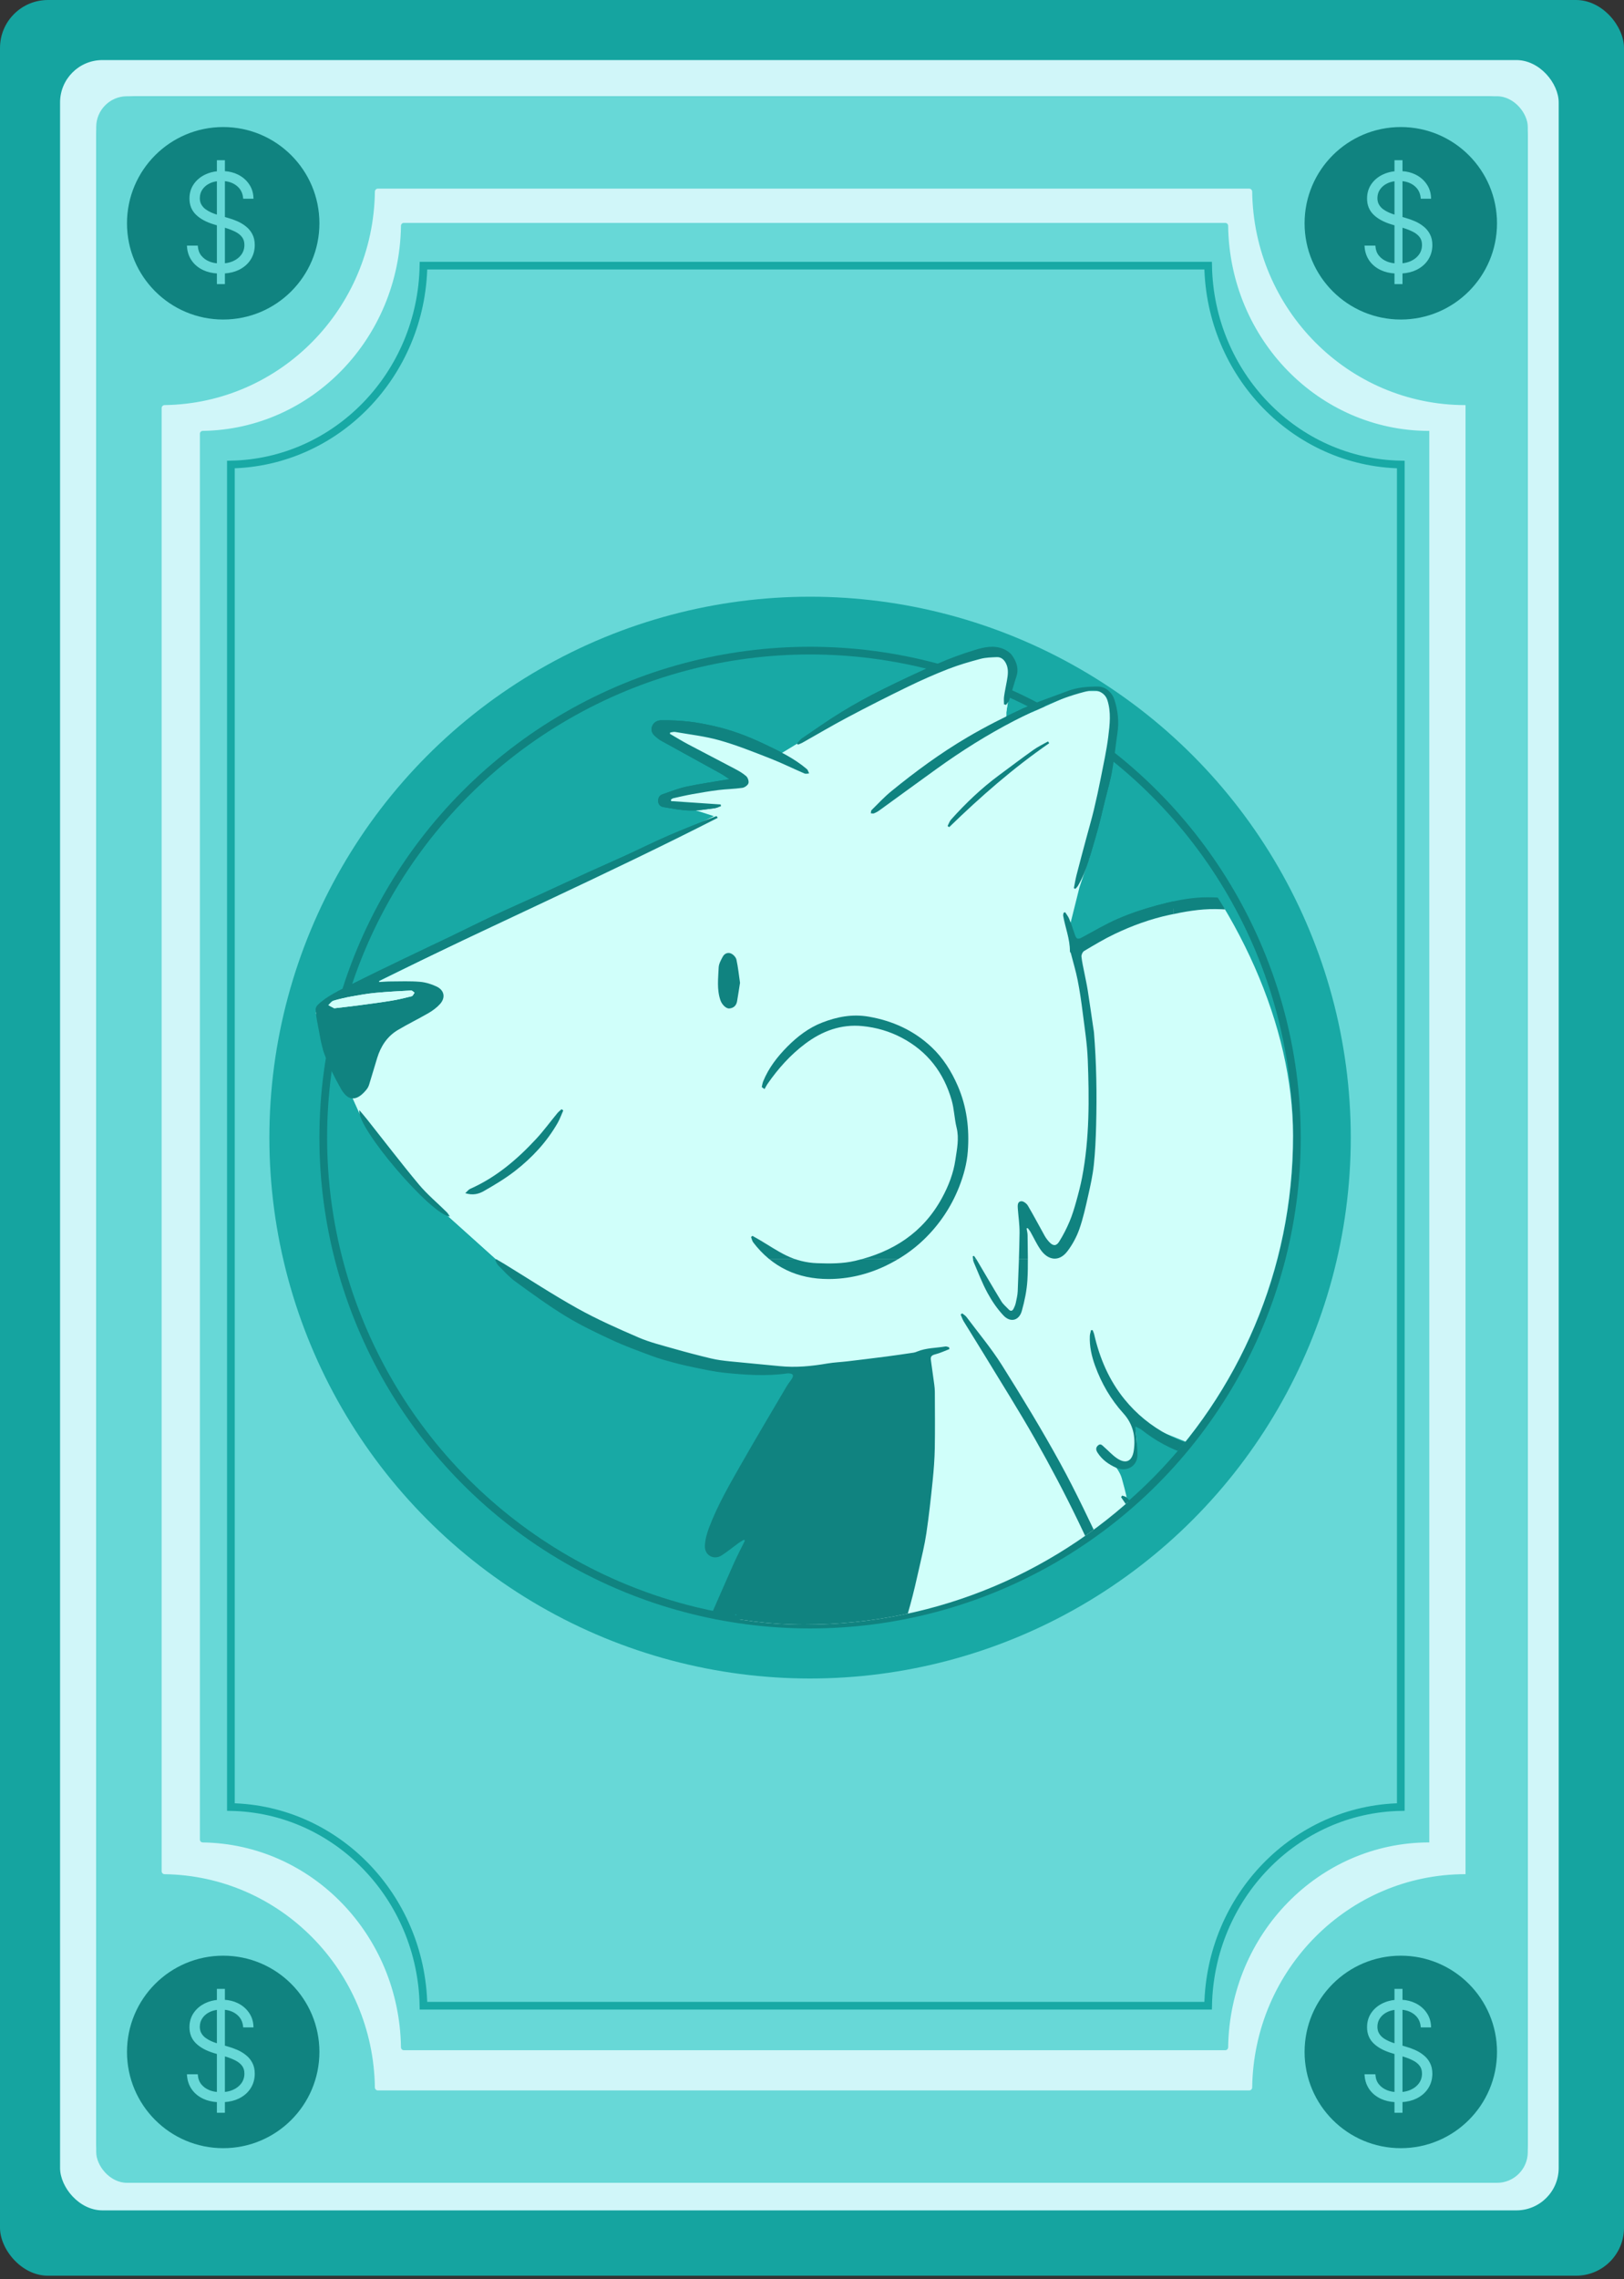 <?xml version="1.0" encoding="UTF-8"?>
<svg xmlns="http://www.w3.org/2000/svg" width="422" height="592" viewBox="0 0 422 592" fill="none">
  <rect x="0" y="0" width="422" height="592" fill="#333333" stroke="none"/>
  <rect width="422" height="591.128" rx="12.451" fill="#15A4A0"></rect>
  <rect x="15.609" y="15.604" width="389.42" height="558.55" rx="11" fill="#D0F6F9"></rect>
  <rect x="25" y="25" width="372" height="542" rx="10.376" fill="#18A9A5"></rect>
  <rect x="35.644" y="40.647" width="350.162" height="510.473" rx="10.376" fill="#18A9A5"></rect>
  <rect x="25" y="25" width="372" height="542" rx="8" fill="#67D8D7"></rect>
  <path d="M42 106.002C42 105.575 42.35 105.229 42.778 105.223C72.771 104.804 97.008 80.211 97.414 49.778C97.42 49.35 97.766 49 98.194 49L324.604 49C325.031 49 325.377 49.35 325.383 49.778C325.793 80.473 350.446 105.228 380.797 105.228C380.812 105.228 380.823 105.24 380.823 105.254L380.823 486.802C380.823 486.817 380.812 486.829 380.797 486.829C350.464 486.829 325.823 511.554 325.384 542.223C325.378 542.651 325.032 543 324.604 543H98.193C97.766 543 97.419 542.651 97.413 542.223C96.978 511.816 72.753 487.252 42.778 486.834C42.35 486.828 42 486.482 42 486.054L42 106.002Z" fill="#D0F6F9"></path>
  <path d="M51.943 112.674C51.943 112.263 52.273 111.931 52.676 111.925C80.957 111.523 103.808 87.893 104.192 58.653C104.197 58.242 104.524 57.905 104.927 57.905L318.402 57.905C318.805 57.905 319.131 58.242 319.137 58.652C319.523 88.145 342.768 111.93 371.385 111.93C371.399 111.93 371.41 111.941 371.41 111.955L371.41 478.553C371.41 478.567 371.399 478.578 371.385 478.578C342.785 478.578 319.552 502.334 319.138 531.802C319.132 532.213 318.806 532.548 318.403 532.548H104.926C104.523 532.548 104.197 532.213 104.191 531.802C103.781 502.586 80.939 478.985 52.676 478.583C52.273 478.577 51.943 478.245 51.943 477.834L51.943 112.674Z" fill="#67D8D7"></path>
  <path d="M60 469.387L60 120.665C87.439 120.121 109.532 97.259 110.042 69L313.935 69C314.445 97.266 336.551 120.135 364 120.666L364 469.386C336.567 469.917 314.472 492.757 313.936 521H110.041C109.504 492.765 87.422 469.93 60 469.387ZM364.976 120.675C364.975 120.675 364.974 120.675 364.973 120.675H364.976ZM59.716 469.382C59.717 469.382 59.718 469.382 59.718 469.382L59.716 469.382Z" stroke="#18A9A5" stroke-width="2"></path>
  <ellipse cx="364" cy="58" rx="25" ry="25" fill="#108380"></ellipse>
  <path d="M362.484 73.552V73.677H362.609H364.194H364.319V73.552V70.91C365.721 70.816 366.957 70.51 368.024 69.988L368.024 69.988C369.325 69.344 370.327 68.471 371.026 67.369C371.726 66.267 372.074 65.026 372.074 63.651C372.074 62.579 371.87 61.655 371.455 60.882C371.052 60.108 370.512 59.455 369.837 58.924C369.175 58.389 368.444 57.947 367.644 57.596C366.848 57.247 366.053 56.961 365.257 56.736C365.256 56.736 365.256 56.736 365.256 56.736L364.319 56.461V46.919C365.578 47.035 366.642 47.432 367.517 48.107C368.57 48.918 369.162 50.008 369.296 51.386L369.307 51.499H369.421H371.611H371.74L371.735 51.369C371.686 50.06 371.304 48.889 370.588 47.862C369.881 46.828 368.924 46.019 367.721 45.432C366.711 44.94 365.576 44.656 364.319 44.576V41.869V41.744H364.194H362.609H362.484V41.869V44.606C361.37 44.714 360.34 44.993 359.397 45.444C358.161 46.031 357.175 46.853 356.444 47.912L356.444 47.912C355.718 48.966 355.357 50.188 355.357 51.572C355.357 53.228 355.905 54.598 357.004 55.671C358.095 56.737 359.623 57.566 361.58 58.164L361.58 58.164L362.484 58.436V68.536C361.726 68.467 361.025 68.305 360.38 68.052C359.495 67.696 358.779 67.18 358.229 66.505C357.682 65.834 357.367 65.013 357.288 64.037L357.279 63.922H357.164H354.841H354.707L354.716 64.055C354.806 65.412 355.212 66.611 355.936 67.646C356.66 68.68 357.654 69.49 358.914 70.076L358.915 70.076C359.955 70.553 361.145 70.832 362.484 70.915V73.552ZM362.484 46.942V55.922C361.946 55.759 361.411 55.562 360.88 55.331C360.308 55.079 359.784 54.778 359.308 54.43C358.845 54.077 358.478 53.657 358.205 53.169C357.934 52.687 357.797 52.123 357.797 51.473C357.797 50.59 358.036 49.806 358.513 49.119C358.999 48.421 359.666 47.873 360.519 47.478C361.109 47.206 361.763 47.028 362.484 46.942ZM364.319 68.529V58.987L364.545 59.055L364.545 59.055C365.564 59.359 366.456 59.707 367.222 60.099L367.223 60.099C367.991 60.488 368.584 60.967 369.006 61.535L369.006 61.535C369.423 62.088 369.634 62.778 369.634 63.614C369.634 64.604 369.363 65.469 368.823 66.213L368.823 66.214C368.289 66.953 367.55 67.533 366.599 67.955C365.913 68.255 365.153 68.448 364.319 68.529Z" fill="#67D8D7" stroke="#67D8D7" stroke-width="0.25"></path>
  <ellipse cx="364" cy="533" rx="25" ry="25" fill="#108380"></ellipse>
  <path d="M362.483 548.554V548.679H362.608H364.193H364.318V548.554V545.912C365.72 545.818 366.956 545.512 368.023 544.99L368.023 544.99C369.324 544.346 370.326 543.473 371.025 542.371C371.725 541.269 372.073 540.028 372.073 538.653C372.073 537.581 371.869 536.657 371.454 535.884C371.051 535.11 370.511 534.457 369.836 533.926C369.174 533.391 368.443 532.949 367.643 532.598C366.847 532.249 366.052 531.963 365.256 531.738C365.255 531.738 365.255 531.738 365.255 531.738L364.318 531.463V521.92C365.577 522.037 366.641 522.434 367.516 523.109C368.569 523.92 369.161 525.01 369.295 526.388L369.306 526.501H369.42H371.61H371.739L371.734 526.371C371.685 525.062 371.303 523.891 370.587 522.864C369.88 521.83 368.923 521.021 367.72 520.434C366.71 519.942 365.575 519.658 364.318 519.578V516.871V516.746H364.193H362.608H362.483V516.871V519.608C361.369 519.716 360.339 519.995 359.396 520.446C358.16 521.033 357.174 521.855 356.443 522.914L356.443 522.914C355.717 523.968 355.356 525.189 355.356 526.574C355.356 528.23 355.904 529.6 357.003 530.673C358.094 531.739 359.622 532.568 361.579 533.166L361.58 533.166L362.483 533.438V543.538C361.725 543.469 361.024 543.307 360.379 543.054C359.494 542.698 358.778 542.182 358.228 541.507C357.681 540.836 357.366 540.015 357.288 539.039L357.278 538.924H357.163H354.84H354.706L354.715 539.057C354.805 540.414 355.211 541.613 355.935 542.648C356.659 543.682 357.653 544.492 358.913 545.078L358.914 545.078C359.954 545.555 361.144 545.834 362.483 545.917V548.554ZM362.483 521.944V530.924C361.945 530.761 361.411 530.564 360.879 530.333C360.307 530.081 359.783 529.78 359.307 529.432C358.844 529.079 358.477 528.659 358.204 528.171C357.933 527.689 357.796 527.125 357.796 526.475C357.796 525.591 358.035 524.808 358.512 524.121C358.998 523.423 359.665 522.875 360.518 522.48C361.108 522.208 361.762 522.029 362.483 521.944ZM364.318 543.531V533.989L364.544 534.057L364.544 534.057C365.563 534.361 366.455 534.709 367.221 535.101L367.222 535.101C367.99 535.49 368.583 535.969 369.005 536.537L369.005 536.537C369.422 537.09 369.633 537.779 369.633 538.616C369.633 539.606 369.362 540.471 368.822 541.215L368.822 541.216C368.288 541.954 367.549 542.535 366.598 542.957C365.912 543.258 365.152 543.45 364.318 543.531Z" fill="#67D8D7" stroke="#67D8D7" stroke-width="0.25"></path>
  <ellipse cx="58" cy="58" rx="25" ry="25" fill="#108380"></ellipse>
  <path d="M56.484 73.552V73.677H56.609H58.194H58.319V73.552V70.91C59.721 70.816 60.957 70.51 62.023 69.988L62.024 69.988C63.325 69.344 64.327 68.471 65.026 67.369C65.725 66.267 66.074 65.026 66.074 63.651C66.074 62.579 65.87 61.655 65.455 60.882C65.052 60.108 64.512 59.455 63.837 58.924C63.175 58.389 62.444 57.947 61.644 57.596C60.849 57.247 60.053 56.961 59.257 56.736C59.257 56.736 59.256 56.736 59.256 56.736L58.319 56.461V46.919C59.578 47.035 60.642 47.432 61.517 48.107C62.57 48.918 63.162 50.008 63.296 51.386L63.307 51.499H63.421H65.611H65.74L65.736 51.369C65.686 50.06 65.304 48.889 64.588 47.862C63.881 46.828 62.925 46.019 61.721 45.432C60.711 44.94 59.576 44.656 58.319 44.576V41.869V41.744H58.194H56.609H56.484V41.869V44.606C55.37 44.714 54.34 44.993 53.397 45.444C52.161 46.031 51.175 46.853 50.444 47.912L50.444 47.912C49.718 48.966 49.357 50.188 49.357 51.572C49.357 53.228 49.905 54.598 51.004 55.671C52.095 56.737 53.623 57.566 55.58 58.164L55.581 58.164L56.484 58.436V68.536C55.726 68.467 55.025 68.305 54.38 68.052C53.495 67.696 52.779 67.18 52.229 66.505C51.682 65.834 51.367 65.013 51.288 64.037L51.279 63.922H51.164H48.841H48.707L48.716 64.055C48.806 65.412 49.212 66.611 49.936 67.646C50.66 68.68 51.654 69.49 52.914 70.076L52.915 70.076C53.955 70.553 55.145 70.832 56.484 70.915V73.552ZM56.484 46.942V55.922C55.946 55.759 55.411 55.562 54.88 55.331C54.308 55.079 53.784 54.778 53.308 54.43C52.845 54.077 52.478 53.657 52.205 53.169C51.934 52.687 51.797 52.123 51.797 51.473C51.797 50.59 52.036 49.806 52.513 49.119C52.999 48.421 53.666 47.873 54.519 47.478C55.109 47.206 55.763 47.028 56.484 46.942ZM58.319 68.529V58.987L58.545 59.055L58.545 59.055C59.564 59.359 60.456 59.707 61.222 60.099L61.222 60.099C61.991 60.488 62.584 60.967 63.006 61.535L63.006 61.535C63.422 62.088 63.634 62.778 63.634 63.614C63.634 64.604 63.363 65.469 62.823 66.213L62.823 66.214C62.289 66.953 61.55 67.533 60.599 67.955C59.913 68.255 59.153 68.448 58.319 68.529Z" fill="#67D8D7" stroke="#67D8D7" stroke-width="0.25"></path>
  <ellipse cx="58" cy="533" rx="25" ry="25" fill="#108380"></ellipse>
  <path d="M56.483 548.554V548.679H56.608H58.193H58.318V548.554V545.912C59.72 545.818 60.956 545.512 62.023 544.99L62.023 544.99C63.324 544.346 64.326 543.473 65.025 542.371C65.725 541.269 66.073 540.028 66.073 538.653C66.073 537.581 65.869 536.657 65.454 535.884C65.051 535.11 64.511 534.457 63.836 533.926C63.174 533.391 62.443 532.949 61.643 532.598C60.847 532.249 60.052 531.963 59.256 531.738C59.255 531.738 59.255 531.738 59.255 531.738L58.318 531.463V521.92C59.577 522.037 60.642 522.434 61.516 523.109C62.569 523.92 63.161 525.01 63.295 526.388L63.306 526.501H63.42H65.61H65.739L65.734 526.371C65.685 525.062 65.303 523.891 64.587 522.864C63.88 521.83 62.923 521.021 61.72 520.434C60.71 519.942 59.575 519.658 58.318 519.578V516.871V516.746H58.193H56.608H56.483V516.871V519.608C55.369 519.716 54.34 519.995 53.396 520.446C52.16 521.033 51.174 521.855 50.443 522.914L50.443 522.914C49.717 523.968 49.356 525.189 49.356 526.574C49.356 528.23 49.904 529.6 51.003 530.673C52.094 531.739 53.622 532.568 55.579 533.166L55.58 533.166L56.483 533.438V543.538C55.725 543.469 55.024 543.307 54.379 543.054C53.494 542.698 52.778 542.182 52.228 541.507C51.681 540.836 51.366 540.015 51.288 539.039L51.278 538.924H51.163H48.84H48.706L48.715 539.057C48.805 540.414 49.211 541.613 49.935 542.648C50.659 543.682 51.653 544.492 52.913 545.078L52.914 545.078C53.954 545.555 55.144 545.834 56.483 545.917V548.554ZM56.483 521.944V530.924C55.945 530.761 55.41 530.564 54.879 530.333C54.307 530.081 53.783 529.78 53.307 529.432C52.844 529.079 52.477 528.659 52.204 528.171C51.933 527.689 51.796 527.125 51.796 526.475C51.796 525.591 52.035 524.808 52.512 524.121C52.998 523.423 53.665 522.875 54.518 522.48C55.108 522.208 55.762 522.029 56.483 521.944ZM58.318 543.531V533.989L58.544 534.057L58.544 534.057C59.563 534.361 60.455 534.709 61.221 535.101L61.221 535.101C61.99 535.49 62.583 535.969 63.005 536.537L63.005 536.537C63.422 537.09 63.633 537.779 63.633 538.616C63.633 539.606 63.362 540.471 62.822 541.215L62.822 541.216C62.288 541.954 61.549 542.535 60.599 542.957C59.912 543.258 59.152 543.45 58.318 543.531Z" fill="#67D8D7" stroke="#67D8D7" stroke-width="0.25"></path>
  <circle cx="210.5" cy="295.5" r="140.5" fill="#18A9A5"></circle>
  <circle cx="210.5" cy="295.5" r="126.5" fill="#18A9A5" stroke="#108380" stroke-width="2"></circle>
  <g clip-path="url(#clip0_17172_14133)">
    <path d="M82 263L185.5 212L173 208L191.5 203L173 188L204 196.5L225.5 182L251.5 171L259 169.5L263 173.5L261.5 185V188L280.5 179.5L288.5 182L283 223L280.5 230.5L278 240.5L280.5 246L302.5 236H324.5L333 240.5C333 240.5 356.5 259.5 354.5 311C352.5 362.5 333 375.5 333 375.5L320.5 379.5L294.5 369C294.5 369 297 378.5 293.5 380.5C292 381.357 290.408 380.837 289.079 379.962C290.106 381.151 291.093 382.575 291.5 384C292.5 387.5 293 390 293 390L313 422.5H191.5L212 356.5L180.5 353L164 348.5L141.5 338L131 329L111.5 311.5L94 290.5L85 270.5L82 263Z" fill="#D0FFFA"></path>
    <path d="M191.188 419.317C190.579 419.72 189.97 420.123 189.366 420.53C188.709 420.972 188.11 421.581 187.385 421.816C186.748 422.027 185.832 422.07 185.29 421.753C184.542 421.312 184.388 420.406 184.782 419.513C186.767 415.01 188.714 410.487 190.728 405.993C191.605 404.036 192.608 402.136 193.552 400.213C193.48 400.122 193.409 400.035 193.337 399.944C192.867 400.227 192.378 400.481 191.936 400.798C190.459 401.868 189.054 403.043 187.52 404.021C185.496 405.311 183.094 404.036 183.165 401.589C183.213 399.935 183.707 398.227 184.307 396.659C186.517 390.865 189.635 385.507 192.694 380.14C196.521 373.425 200.482 366.782 204.4 360.12C204.802 359.434 205.33 358.83 205.757 358.158C206.323 357.266 206.097 356.83 205.071 356.748C204.913 356.734 204.75 356.729 204.591 356.748C199.096 357.53 193.605 357.132 188.129 356.576C185.697 356.326 183.295 355.779 180.892 355.3C178.955 354.911 177.027 354.475 175.119 353.962C173.172 353.439 171.225 352.902 169.34 352.197C165.844 350.892 162.32 349.616 158.939 348.048C154.858 346.153 150.772 344.196 146.941 341.856C142.433 339.098 138.151 335.966 133.873 332.853C132.257 331.678 130.905 330.129 129.481 328.704C129.121 328.344 128.943 327.802 128.68 327.342C128.766 327.256 128.852 327.169 128.943 327.078C129.668 327.5 130.396 327.913 131.106 328.349C137.441 332.225 143.656 336.311 150.139 339.918C155.213 342.738 160.555 345.098 165.892 347.405C168.779 348.652 171.882 349.415 174.917 350.283C178.183 351.218 181.468 352.077 184.772 352.868C186.35 353.247 187.98 353.444 189.596 353.612C193.941 354.058 198.295 354.427 202.64 354.863C206.802 355.285 210.902 354.873 215.002 354.173C216.719 353.88 218.479 353.818 220.21 353.612C223.61 353.209 227.01 352.796 230.41 352.355C232.755 352.053 235.1 351.698 237.44 351.352C237.747 351.309 238.049 351.185 238.337 351.065C240.687 350.101 243.224 350.168 245.674 349.75C245.967 349.703 246.302 349.89 246.619 349.966L246.71 350.436C245.497 350.897 244.312 351.463 243.065 351.784C242.216 352 241.751 352.283 241.881 353.199C242.183 355.357 242.49 357.516 242.773 359.674C242.854 360.307 242.921 360.945 242.921 361.583C242.936 366.456 242.993 371.329 242.907 376.198C242.854 379.018 242.638 381.848 242.351 384.658C241.881 389.2 241.392 393.747 240.72 398.266C240.265 401.316 239.526 404.323 238.845 407.335C238.131 410.506 237.411 413.676 236.548 416.808C235.656 420.046 234.702 423.274 233.58 426.435C232.156 430.449 230.573 434.411 228.976 438.363C227.734 441.438 226.305 444.44 225.063 447.515C223.452 451.505 221.855 455.505 220.407 459.558C218.757 464.167 217.184 468.81 215.746 473.492C214.815 476.513 214.178 479.631 213.429 482.705C212.739 485.55 212.029 488.394 211.411 491.257C210.969 493.305 210.615 495.373 210.332 497.449C210.197 498.437 209.713 498.725 208.826 498.716C202.242 498.62 195.658 498.533 189.069 498.452C185.678 498.409 182.283 498.375 178.893 498.346C178.576 498.346 178.255 498.389 177.948 498.466C176.481 498.845 175.531 498.231 175.43 496.711C175.243 493.819 175.004 490.921 175.004 488.025C175.004 485.367 175.186 482.696 175.478 480.053C175.934 475.957 176.471 471.861 177.123 467.793C177.66 464.441 178.384 461.117 179.099 457.798C179.823 454.44 180.538 451.073 181.439 447.759C182.326 444.493 183.444 441.294 184.441 438.056C186.201 432.368 188.354 426.833 190.891 421.446C191.164 420.866 191.313 420.228 191.519 419.619C191.409 419.518 191.299 419.417 191.193 419.317H191.188Z" fill="#108380"></path>
    <path d="M186.464 212.455C157.466 227.242 127.691 240.427 98.463 254.735C98.482 254.85 98.501 254.97 98.521 255.085C99.523 255.032 100.52 254.936 101.523 254.936C104.045 254.927 106.582 254.816 109.085 255.028C110.581 255.152 112.12 255.627 113.482 256.279C115.472 257.239 115.808 259.167 114.326 260.807C113.492 261.733 112.432 262.515 111.353 263.143C108.725 264.673 105.973 265.997 103.364 267.556C100.592 269.21 98.928 271.786 97.993 274.841C97.288 277.143 96.617 279.455 95.902 281.758C95.763 282.199 95.533 282.645 95.24 283.005C93.054 285.691 90.738 286.535 88.604 282.789C86.944 279.873 85.439 276.822 84.278 273.681C83.357 271.196 83.041 268.481 82.509 265.858C82.264 264.663 82.091 263.445 82.01 262.227C81.981 261.834 82.259 261.316 82.556 261.028C85.055 258.61 88.23 257.272 91.265 255.737C95.821 253.43 100.429 251.224 105.028 249.003C109.013 247.08 113.022 245.205 117.012 243.286C120.714 241.507 124.378 239.655 128.094 237.914C132.036 236.068 136.021 234.322 139.982 232.509C144.288 230.537 148.575 228.528 152.882 226.561C156.071 225.108 159.288 223.717 162.473 222.254C166.242 220.527 169.958 218.676 173.761 217.026C177.799 215.275 181.908 213.697 185.989 212.047C186.08 212.009 186.21 212.071 186.32 212.091C186.373 212.206 186.421 212.326 186.474 212.441L186.464 212.455ZM86.853 261.905C89.141 261.632 91.227 261.402 93.303 261.128C96.089 260.759 98.875 260.399 101.652 259.944C103.441 259.651 105.21 259.234 106.965 258.783C107.277 258.702 107.474 258.179 107.718 257.857C107.416 257.656 107.1 257.272 106.807 257.287C103.676 257.454 100.539 257.618 97.418 257.915C95.37 258.107 93.337 258.471 91.313 258.841C89.735 259.128 88.158 259.464 86.623 259.929C86.105 260.083 85.726 260.692 85.285 261.095C85.841 261.383 86.398 261.675 86.849 261.91L86.853 261.905Z" fill="#108380"></path>
    <path d="M276.776 236.94C277.131 237.511 277.582 238.048 277.827 238.662C278.383 240.063 278.834 241.507 279.332 242.931C279.697 243.972 280.109 244.087 281.107 243.555C284.243 241.881 287.312 240.034 290.568 238.634C293.853 237.219 297.286 236.082 300.744 235.151C304.101 234.25 307.544 233.482 310.997 233.19C314.382 232.902 317.825 233.242 321.24 233.41C322.693 233.482 324.184 233.641 325.58 234.043C328.462 234.868 331.301 235.847 334.13 236.84C334.921 237.118 335.142 239.027 334.638 240.365C333.147 239.756 331.699 238.998 330.159 238.571C327.421 237.809 324.649 237.132 321.854 236.633C319.868 236.279 317.821 236.159 315.802 236.139C311.769 236.101 307.832 236.797 303.89 237.645C298.898 238.72 294.16 240.451 289.59 242.634C286.885 243.924 284.305 245.483 281.725 247.013C281.322 247.253 280.972 248.01 281.02 248.485C281.159 249.905 281.509 251.305 281.778 252.716C282.071 254.226 282.411 255.733 282.651 257.253C283.174 260.591 283.643 263.934 284.137 267.277C284.176 267.551 284.238 267.824 284.262 268.102C284.924 276.141 285.039 284.194 284.833 292.252C284.742 295.71 284.598 299.183 284.228 302.617C283.941 305.293 283.356 307.946 282.761 310.579C282.099 313.509 281.457 316.474 280.459 319.299C279.75 321.308 278.68 323.28 277.395 324.982C275.175 327.927 272.302 327.337 270.418 324.651C269.377 323.174 268.624 321.491 267.727 319.913C267.54 319.586 267.281 319.303 267.056 319.001L266.759 319.092C266.85 319.673 267.013 320.253 267.018 320.833C267.042 324.747 267.209 328.671 266.97 332.57C266.807 335.237 266.25 337.923 265.526 340.503C264.817 343.041 262.577 343.63 260.764 341.717C259.129 339.985 257.743 337.942 256.602 335.841C255.207 333.27 254.161 330.508 253.005 327.812C252.818 327.371 252.838 326.838 252.766 326.344C252.871 326.296 252.972 326.253 253.077 326.205C253.303 326.527 253.552 326.834 253.753 327.169C255.897 330.786 258.002 334.431 260.194 338.019C260.678 338.815 261.455 339.434 262.102 340.129C262.644 340.709 263.095 340.527 263.407 339.899C263.637 339.438 263.838 338.949 263.949 338.45C264.164 337.443 264.414 336.426 264.457 335.405C264.658 330.354 264.865 325.299 264.932 320.243C264.96 318.147 264.63 316.042 264.481 313.941C264.423 313.135 264.371 312.114 265.368 312.027C265.915 311.979 266.759 312.603 267.08 313.15C268.615 315.74 270.005 318.416 271.477 321.04C271.804 321.62 272.226 322.167 272.681 322.656C273.64 323.673 274.47 323.721 275.218 322.531C276.263 320.877 277.16 319.107 277.922 317.303C278.647 315.596 279.179 313.802 279.678 312.013C280.253 309.96 280.79 307.888 281.193 305.797C283.121 295.705 283.044 285.494 282.66 275.297C282.507 271.182 281.85 267.085 281.337 262.989C280.987 260.193 280.584 257.402 280.037 254.639C279.572 252.284 278.877 249.972 278.273 247.641C278.225 247.454 278.014 247.286 278.018 247.113C278.038 243.924 276.815 240.974 276.273 237.895C276.23 237.65 276.33 237.377 276.364 237.118C276.503 237.06 276.642 237.003 276.781 236.945L276.776 236.94Z" fill="#108380"></path>
    <path d="M250.033 341.152C250.407 341.464 250.862 341.714 251.145 342.097C254.253 346.251 257.609 350.251 260.367 354.63C265.618 362.976 270.749 371.413 275.492 380.051C279.659 387.639 283.318 395.509 287.049 403.327C289.979 409.472 292.765 415.683 295.45 421.937C297.776 427.352 299.886 432.863 302.054 438.35C303.641 442.36 305.223 446.37 306.705 450.418C308.273 454.692 309.726 459.004 311.218 463.306C312.604 467.306 314.018 471.297 315.323 475.325C316.344 478.481 317.202 481.695 318.166 484.87C318.794 486.952 319.514 489.005 320.128 491.091C320.756 493.216 321.341 495.36 321.849 497.518C321.945 497.931 321.71 498.756 321.427 498.861C320.669 499.144 319.754 499.101 319.437 498.127C318.814 496.214 318.277 494.266 317.711 492.329C317.087 490.204 316.493 488.069 315.84 485.949C315.049 483.383 314.205 480.827 313.39 478.27C312.776 476.347 312.182 474.414 311.558 472.496C310.724 469.949 309.884 467.402 309.017 464.86C308.494 463.32 307.914 461.8 307.357 460.275C305.995 456.562 304.677 452.835 303.262 449.142C301.526 444.595 299.733 440.072 297.925 435.549C296.15 431.103 294.448 426.628 292.511 422.254C288.482 413.17 284.478 404.076 280.162 395.13C276.671 387.898 272.912 380.78 268.951 373.792C264.716 366.324 260.113 359.062 255.658 351.723C253.931 348.879 252.143 346.069 250.411 343.22C250.081 342.673 249.884 342.04 249.625 341.45C249.759 341.354 249.894 341.253 250.028 341.157L250.033 341.152Z" fill="#108380"></path>
    <path d="M197.941 282.383C198.065 281.879 198.123 281.352 198.319 280.877C199.734 277.399 201.983 274.507 204.597 271.864C207.22 269.217 210.183 266.963 213.627 265.624C217.477 264.128 221.457 263.341 225.74 264.085C231.988 265.169 237.465 267.668 242.054 271.984C245.056 274.805 247.228 278.272 248.873 282.057C251.232 287.501 251.932 293.218 251.486 299.074C251.242 302.278 250.388 305.386 249.199 308.384C247.137 313.569 244.078 318.116 240.073 321.977C237.129 324.816 233.753 327.085 230.032 328.85C225.356 331.066 220.417 332.231 215.305 332.236C207.311 332.246 200.65 329.176 195.73 322.72C195.437 322.336 195.351 321.795 195.164 321.329C195.279 321.224 195.399 321.123 195.514 321.017C196.133 321.368 196.761 321.708 197.375 322.073C199.686 323.435 201.921 324.955 204.323 326.126C206.822 327.339 209.541 328.025 212.346 328.121C215.655 328.236 218.959 328.27 222.22 327.507C232.003 325.214 239.814 320.255 244.754 311.219C246.47 308.077 247.751 304.777 248.254 301.309C248.652 298.566 249.281 295.76 248.571 292.896C247.991 290.556 247.952 288.076 247.286 285.769C245.219 278.608 241.023 273.097 234.319 269.562C231.101 267.864 227.692 266.891 224.133 266.536C218.571 265.979 213.636 267.812 209.239 271.116C205.369 274.023 202.175 277.601 199.422 281.577C199.135 281.99 198.919 282.455 198.67 282.891C198.425 282.723 198.18 282.556 197.941 282.388V282.383Z" fill="#108380"></path>
    <path d="M335.9 480.902C330.961 464.59 323.447 449.246 316.201 433.788C308.921 418.257 301.057 403.062 291.312 388.889C291.413 388.75 291.514 388.616 291.615 388.477C292.027 388.659 292.564 388.726 292.833 389.033C294.487 390.904 296.209 392.731 297.662 394.755C300.712 398.995 303.857 403.201 306.514 407.686C310.609 414.612 314.374 421.734 318.177 428.828C320.358 432.896 322.411 437.04 324.391 441.208C326.166 444.944 327.787 448.757 329.427 452.556C330.774 455.673 332.093 458.81 333.359 461.961C334.802 465.554 336.289 469.113 335.939 473.166C335.713 475.722 335.896 478.317 335.896 480.893L335.9 480.902Z" fill="#108380"></path>
    <path d="M174.057 190.609C175.683 191.549 177.289 192.537 178.948 193.415C182.933 195.53 186.947 197.583 190.932 199.698C191.973 200.25 193.033 200.844 193.901 201.621C194.332 202.01 194.644 202.959 194.471 203.468C194.289 203.995 193.488 204.561 192.893 204.648C190.851 204.94 188.769 204.96 186.717 205.214C184.434 205.497 182.166 205.885 179.903 206.288C178.234 206.586 176.584 206.979 174.93 207.348C174.724 207.396 174.541 207.569 174.35 207.684L174.373 208.092C178.67 208.384 182.967 208.672 187.268 208.965C187.288 209.118 187.307 209.271 187.331 209.42C186.731 209.607 186.141 209.89 185.528 209.962C183.432 210.212 181.327 210.6 179.231 210.543C176.949 210.48 174.671 210.029 172.407 209.65C171.645 209.521 171.045 209.032 171.017 208.092C170.993 207.223 171.343 206.595 172.144 206.322C174.196 205.621 176.225 204.796 178.335 204.346C181.893 203.588 185.508 203.079 189.522 202.389C188.592 201.784 187.959 201.314 187.278 200.94C182.085 198.067 176.881 195.218 171.688 192.345C171.247 192.101 170.854 191.755 170.46 191.429C169.655 190.762 169.051 189.981 169.381 188.849C169.731 187.64 170.772 187.108 171.827 187.093C174.201 187.069 176.589 187.175 178.953 187.434C181.111 187.669 183.259 188.096 185.379 188.566C189.944 189.582 194.308 191.218 198.528 193.228C202.427 195.084 206.33 196.945 209.654 199.775C209.956 200.029 210.052 200.523 210.248 200.902C209.85 200.916 209.39 201.065 209.059 200.926C206.043 199.631 203.093 198.168 200.039 196.974C195.732 195.295 191.416 193.563 186.981 192.307C183.231 191.242 179.298 190.806 175.443 190.129C175.03 190.057 174.575 190.22 174.139 190.273C174.115 190.383 174.095 190.494 174.071 190.609H174.057Z" fill="#108380"></path>
    <path d="M279.05 230.716C279.276 229.584 279.448 228.433 279.736 227.315C280.561 224.097 281.429 220.888 282.287 217.68C282.939 215.233 283.659 212.802 284.249 210.341C284.915 207.569 285.514 204.777 286.066 201.981C286.761 198.441 287.543 194.911 287.989 191.338C288.377 188.196 288.761 184.973 287.749 181.856C287.102 179.865 284.977 178.968 282.935 179.438C276.034 181.035 269.714 184.038 263.47 187.266C256.488 190.882 249.856 195.06 243.482 199.645C238.466 203.252 233.484 206.907 228.473 210.528C228.06 210.83 227.595 211.08 227.12 211.272C226.881 211.368 226.564 211.272 226.281 211.257C226.344 210.974 226.305 210.595 226.478 210.427C228.171 208.758 229.796 207.003 231.633 205.506C237.872 200.417 244.365 195.645 251.299 191.559C256.032 188.767 260.967 186.278 265.954 183.956C269.675 182.22 273.617 180.963 277.458 179.491C279.99 178.522 282.618 178.34 285.308 178.34C287.543 178.34 289.078 180.201 289.547 181.64C290.487 184.503 290.818 187.453 290.358 190.479C289.878 193.616 289.615 196.791 289.049 199.909C288.555 202.638 287.783 205.319 287.111 208.015C286.349 211.089 285.673 214.193 284.762 217.219C283.452 221.574 282.421 226.044 280.11 230.04C279.933 230.347 279.664 230.601 279.443 230.884C279.314 230.831 279.189 230.778 279.06 230.726L279.05 230.716Z" fill="#108380"></path>
    <path d="M335.173 373.196C335.935 375.383 335.264 376.525 332.766 377.201C330.095 377.925 327.424 378.674 324.719 379.264C323.606 379.508 322.417 379.364 321.261 379.412C312.054 379.782 303.849 377.086 296.622 371.383C296.234 371.076 295.735 370.913 295.016 370.544C295.078 371.388 295.112 371.853 295.15 372.319C295.299 374.208 295.591 376.103 295.567 377.993C295.534 380.822 292.796 382.482 289.995 381.235C288.087 380.386 286.413 379.192 285.238 377.393C284.792 376.712 284.648 376.084 285.3 375.479C286.005 374.832 286.456 375.475 286.912 375.873C287.986 376.813 288.955 377.887 290.11 378.702C292.604 380.463 294.215 379.547 294.618 376.755C295.136 373.191 294.45 369.92 291.904 367.119C288.624 363.503 286.202 359.306 284.548 354.726C283.66 352.265 283.075 349.685 283.195 347.018C283.219 346.514 283.401 346.015 283.507 345.517C283.646 345.517 283.785 345.517 283.924 345.512C284.063 345.886 284.245 346.255 284.332 346.639C285.756 352.817 288.178 358.519 292.211 363.479C295.356 367.354 299.164 370.429 303.557 372.745C307.187 374.659 311.081 375.743 315.152 376.4C318.691 376.966 322.187 376.909 325.601 376.175C328.747 375.499 331.773 374.251 334.852 373.259C334.957 373.225 335.068 373.215 335.173 373.191V373.196Z" fill="#108380"></path>
    <path d="M260.891 182.953C260.891 182.268 260.81 181.567 260.911 180.891C261.107 179.514 261.414 178.157 261.654 176.785C261.922 175.246 262.143 173.711 261.361 172.234C260.858 171.284 260.095 170.646 259.007 170.694C257.592 170.756 256.134 170.78 254.777 171.145C251.958 171.898 249.133 172.708 246.419 173.768C242.885 175.145 239.403 176.685 235.989 178.344C230.695 180.915 225.444 183.577 220.245 186.33C216.256 188.44 212.371 190.752 208.434 192.963C208.089 193.155 207.7 193.275 207.331 193.429C207.264 193.333 207.192 193.237 207.125 193.141C207.542 192.69 207.897 192.148 208.396 191.808C211.829 189.472 215.224 187.069 218.764 184.906C222.106 182.862 225.554 180.973 229.059 179.227C233.864 176.833 238.727 174.55 243.642 172.401C246.788 171.025 250.035 169.835 253.315 168.833C255.76 168.085 258.35 167.504 260.872 168.632C261.673 168.986 262.508 169.557 263.001 170.258C264.143 171.879 264.79 173.677 264.109 175.74C263.452 177.73 262.92 179.764 262.273 181.764C262.119 182.244 261.726 182.651 261.443 183.088L260.887 182.958L260.891 182.953Z" fill="#108380"></path>
    <path d="M146.377 288.442C145.892 289.53 145.494 290.672 144.904 291.703C142.089 296.615 138.287 300.706 133.856 304.15C131.309 306.131 128.504 307.804 125.699 309.406C124.404 310.145 122.845 310.558 120.898 309.929C121.44 309.45 121.757 308.999 122.188 308.807C128.916 305.833 134.383 301.176 139.318 295.852C141.284 293.737 142.991 291.382 144.832 289.156C145.149 288.773 145.561 288.466 145.926 288.125C146.074 288.231 146.223 288.336 146.372 288.442H146.377Z" fill="#108380"></path>
    <path d="M192.298 255.274C192.048 256.838 191.813 258.478 191.526 260.109C191.329 261.207 190.619 261.86 189.521 261.956C188.668 262.032 187.589 260.934 187.205 259.826C186.241 257.03 186.629 254.147 186.749 251.308C186.792 250.344 187.349 249.36 187.828 248.473C188.269 247.653 189.185 247.312 189.986 247.687C190.576 247.965 191.228 248.655 191.363 249.269C191.789 251.202 191.986 253.183 192.293 255.274H192.298Z" fill="#108380"></path>
    <path d="M116.893 315.969C112.103 315.634 92.595 292.865 93.391 288.371C94.158 289.292 94.805 290.035 95.419 290.808C99.884 296.439 104.243 302.161 108.847 307.676C111.024 310.281 113.68 312.482 116.102 314.881C116.38 315.159 116.572 315.523 116.893 315.969Z" fill="#108380"></path>
    <path d="M272.64 193.05C263.294 199.501 254.786 206.955 246.658 214.85C246.514 214.754 246.37 214.658 246.227 214.567C246.524 214.01 246.72 213.363 247.128 212.902C250.921 208.658 255.026 204.749 259.611 201.358C262.579 199.166 265.519 196.931 268.525 194.796C269.715 193.952 271.057 193.319 272.328 192.59C272.429 192.743 272.534 192.892 272.635 193.045L272.64 193.05Z" fill="#108380"></path>
    <path d="M86.86 261.909C86.409 261.674 85.853 261.386 85.297 261.094C85.738 260.691 86.117 260.082 86.635 259.928C88.169 259.468 89.747 259.127 91.325 258.84C93.348 258.475 95.382 258.111 97.429 257.914C100.551 257.617 103.687 257.449 106.819 257.286C107.111 257.271 107.423 257.655 107.73 257.856C107.481 258.178 107.284 258.7 106.977 258.782C105.222 259.233 103.452 259.65 101.664 259.943C98.892 260.398 96.101 260.758 93.315 261.127C91.238 261.406 89.152 261.631 86.865 261.904L86.86 261.909Z" fill="#D0FFFA"></path>
  </g>
  <g clip-path="url(#clip1_17172_14133)">
    <path d="M189 210.5L82 263L85 270.5L94 290.5L111 311L131 329L141.5 338L185.5 356.5H212L191.5 422.5H313L291 390.5V379.5H295V371L320.5 379.5L333 375.5C333 375.5 352.5 362.5 354.5 311C356.5 259.5 333 240.5 333 240.5L324.5 236H302.5L280.5 246L278 240.5L279.5 231L283 223L287 206L289.5 184L287 179.5H280.5L261.5 188V185L263 175.5L261.5 170L251.5 171L225.5 182L202.5 196L186.5 190.5L171 189L191.5 203L172 208L186.5 209.5L189 210.5Z" fill="#D0FFFA"></path>
    <path d="M186.472 212.455C157.474 227.242 127.699 240.427 98.471 254.735C98.49 254.85 98.509 254.97 98.528 255.085C99.531 255.032 100.528 254.936 101.53 254.936C104.053 254.927 106.59 254.816 109.093 255.028C110.589 255.152 112.128 255.627 113.49 256.279C115.48 257.239 115.816 259.167 114.334 260.807C113.5 261.733 112.44 262.515 111.361 263.143C108.733 264.673 105.98 265.997 103.372 267.556C100.6 269.21 98.936 271.786 98.001 274.841C97.296 277.143 96.625 279.455 95.91 281.758C95.771 282.199 95.541 282.645 95.248 283.005C93.062 285.691 90.745 286.535 88.611 282.789C86.952 279.873 85.446 276.822 84.286 273.681C83.365 271.196 83.049 268.481 82.516 265.858C82.272 264.663 82.099 263.445 82.018 262.227C81.989 261.834 82.267 261.316 82.564 261.028C85.063 258.61 88.237 257.272 91.273 255.737C95.829 253.43 100.437 251.224 105.036 249.003C109.021 247.08 113.03 245.205 117.02 243.286C120.722 241.507 124.385 239.655 128.102 237.914C132.044 236.068 136.029 234.322 139.99 232.509C144.296 230.537 148.583 228.528 152.889 226.561C156.078 225.108 159.296 223.717 162.48 222.254C166.25 220.527 169.966 218.676 173.769 217.026C177.807 215.275 181.916 213.697 185.997 212.047C186.088 212.009 186.218 212.071 186.328 212.091C186.381 212.206 186.429 212.326 186.482 212.441L186.472 212.455ZM86.861 261.905C89.148 261.632 91.234 261.402 93.311 261.128C96.097 260.759 98.883 260.399 101.66 259.944C103.448 259.651 105.218 259.234 106.973 258.783C107.285 258.702 107.481 258.179 107.726 257.857C107.424 257.656 107.107 257.272 106.815 257.287C103.683 257.454 100.547 257.618 97.425 257.915C95.378 258.107 93.344 258.471 91.321 258.841C89.743 259.128 88.165 259.464 86.631 259.929C86.113 260.083 85.734 260.692 85.293 261.095C85.849 261.383 86.406 261.675 86.856 261.91L86.861 261.905Z" fill="#108380"></path>
    <path d="M276.776 236.94C277.131 237.511 277.582 238.048 277.827 238.662C278.383 240.063 278.834 241.507 279.332 242.931C279.697 243.972 280.109 244.087 281.107 243.555C284.243 241.881 287.312 240.034 290.568 238.634C293.853 237.219 297.286 236.082 300.744 235.151C304.101 234.25 307.544 233.482 310.997 233.19C314.382 232.902 317.825 233.242 321.24 233.41C322.693 233.482 324.184 233.641 325.58 234.043C328.462 234.868 331.301 235.847 334.13 236.84C334.921 237.118 335.142 239.027 334.638 240.365C333.147 239.756 331.699 238.998 330.159 238.571C327.421 237.809 324.649 237.132 321.854 236.633C319.868 236.279 317.821 236.159 315.802 236.139C311.769 236.101 307.832 236.797 303.89 237.645C298.898 238.72 294.16 240.451 289.59 242.634C286.885 243.924 284.305 245.483 281.725 247.013C281.322 247.253 280.972 248.01 281.02 248.485C281.159 249.905 281.509 251.305 281.778 252.716C282.071 254.226 282.411 255.733 282.651 257.253C283.174 260.591 283.643 263.934 284.137 267.277C284.176 267.551 284.238 267.824 284.262 268.102C284.924 276.141 285.039 284.194 284.833 292.252C284.742 295.71 284.598 299.183 284.228 302.617C283.941 305.293 283.356 307.946 282.761 310.579C282.099 313.509 281.457 316.474 280.459 319.299C279.75 321.308 278.68 323.28 277.395 324.982C275.175 327.927 272.302 327.337 270.418 324.651C269.377 323.174 268.624 321.491 267.727 319.913C267.54 319.586 267.281 319.303 267.056 319.001L266.759 319.092C266.85 319.673 267.013 320.253 267.018 320.833C267.042 324.747 267.209 328.671 266.97 332.57C266.807 335.237 266.25 337.923 265.526 340.503C264.817 343.041 262.577 343.63 260.764 341.717C259.129 339.985 257.743 337.942 256.602 335.841C255.207 333.27 254.161 330.508 253.005 327.812C252.818 327.371 252.838 326.838 252.766 326.344C252.871 326.296 252.972 326.253 253.077 326.205C253.303 326.527 253.552 326.834 253.753 327.169C255.897 330.786 258.002 334.431 260.194 338.019C260.678 338.815 261.455 339.434 262.102 340.129C262.644 340.709 263.095 340.527 263.407 339.899C263.637 339.438 263.838 338.949 263.949 338.45C264.164 337.443 264.414 336.426 264.457 335.405C264.658 330.354 264.865 325.299 264.932 320.243C264.96 318.147 264.63 316.042 264.481 313.941C264.423 313.135 264.371 312.114 265.368 312.027C265.915 311.979 266.759 312.603 267.08 313.15C268.615 315.74 270.005 318.416 271.477 321.04C271.804 321.62 272.226 322.167 272.681 322.656C273.64 323.673 274.47 323.721 275.218 322.531C276.263 320.877 277.16 319.107 277.922 317.303C278.647 315.596 279.179 313.802 279.678 312.013C280.253 309.96 280.79 307.888 281.193 305.797C283.121 295.705 283.044 285.494 282.66 275.297C282.507 271.182 281.85 267.085 281.337 262.989C280.987 260.193 280.584 257.402 280.037 254.639C279.572 252.284 278.877 249.972 278.273 247.641C278.225 247.454 278.014 247.286 278.018 247.113C278.038 243.924 276.815 240.974 276.273 237.895C276.23 237.65 276.33 237.377 276.364 237.118C276.503 237.06 276.642 237.003 276.781 236.945L276.776 236.94Z" fill="#108380"></path>
    <path d="M197.941 282.383C198.065 281.879 198.123 281.352 198.319 280.877C199.734 277.399 201.983 274.507 204.597 271.864C207.22 269.217 210.183 266.963 213.627 265.624C217.477 264.128 221.457 263.341 225.74 264.085C231.988 265.169 237.465 267.668 242.054 271.984C245.056 274.805 247.228 278.272 248.873 282.057C251.232 287.501 251.932 293.218 251.486 299.074C251.242 302.278 250.388 305.386 249.199 308.384C247.137 313.569 244.078 318.116 240.073 321.977C237.129 324.816 233.753 327.085 230.032 328.85C225.356 331.066 220.417 332.231 215.305 332.236C207.311 332.246 200.65 329.176 195.73 322.72C195.437 322.336 195.351 321.795 195.164 321.329C195.279 321.224 195.399 321.123 195.514 321.017C196.133 321.368 196.761 321.708 197.375 322.073C199.686 323.435 201.921 324.955 204.323 326.126C206.822 327.339 209.541 328.025 212.346 328.121C215.655 328.236 218.959 328.27 222.22 327.507C232.003 325.214 239.814 320.255 244.754 311.219C246.47 308.077 247.751 304.777 248.254 301.309C248.652 298.566 249.281 295.76 248.571 292.896C247.991 290.556 247.952 288.076 247.286 285.769C245.219 278.608 241.023 273.097 234.319 269.562C231.101 267.864 227.692 266.891 224.133 266.536C218.571 265.979 213.636 267.812 209.239 271.116C205.369 274.023 202.175 277.601 199.422 281.577C199.135 281.99 198.919 282.455 198.67 282.891C198.425 282.723 198.18 282.556 197.941 282.388V282.383Z" fill="#108380"></path>
    <path d="M174.065 190.609C175.69 191.549 177.297 192.537 178.956 193.415C182.941 195.53 186.955 197.583 190.94 199.698C191.981 200.25 193.04 200.844 193.908 201.621C194.34 202.01 194.652 202.959 194.479 203.468C194.297 203.995 193.496 204.561 192.901 204.648C190.858 204.94 188.777 204.96 186.725 205.214C184.442 205.497 182.174 205.885 179.91 206.288C178.242 206.586 176.592 206.979 174.938 207.348C174.731 207.396 174.549 207.569 174.357 207.684L174.381 208.092C178.678 208.384 182.975 208.672 187.276 208.965C187.295 209.118 187.315 209.271 187.339 209.42C186.739 209.607 186.149 209.89 185.535 209.962C183.44 210.212 181.335 210.6 179.239 210.543C176.956 210.48 174.679 210.029 172.415 209.65C171.653 209.521 171.053 209.032 171.024 208.092C171.001 207.223 171.351 206.595 172.151 206.322C174.204 205.621 176.232 204.796 178.342 204.346C181.901 203.588 185.516 203.079 189.53 202.389C188.6 201.784 187.967 201.314 187.286 200.94C182.092 198.067 176.889 195.218 171.696 192.345C171.255 192.101 170.861 191.755 170.468 191.429C169.663 190.762 169.058 189.981 169.389 188.849C169.739 187.64 170.78 187.108 171.835 187.093C174.209 187.069 176.597 187.175 178.961 187.434C181.119 187.669 183.267 188.096 185.387 188.566C189.952 189.582 194.316 191.218 198.536 193.228C202.435 195.084 206.338 196.945 209.661 199.775C209.963 200.029 210.059 200.523 210.256 200.902C209.858 200.916 209.398 201.065 209.067 200.926C206.05 199.631 203.101 198.168 200.046 196.974C195.74 195.295 191.424 193.563 186.989 192.307C183.238 191.242 179.306 190.806 175.451 190.129C175.038 190.057 174.583 190.22 174.146 190.273C174.122 190.383 174.103 190.494 174.079 190.609H174.065Z" fill="#108380"></path>
    <path d="M279.05 230.716C279.276 229.584 279.448 228.433 279.736 227.315C280.561 224.097 281.429 220.888 282.287 217.68C282.939 215.233 283.659 212.802 284.249 210.341C284.915 207.569 285.514 204.777 286.066 201.981C286.761 198.441 287.543 194.911 287.989 191.338C288.377 188.196 288.761 184.973 287.749 181.856C287.102 179.865 284.977 178.968 282.935 179.438C276.034 181.035 269.714 184.038 263.47 187.266C256.488 190.882 249.856 195.06 243.482 199.645C238.466 203.252 233.484 206.907 228.473 210.528C228.06 210.83 227.595 211.08 227.12 211.272C226.881 211.368 226.564 211.272 226.281 211.257C226.344 210.974 226.305 210.595 226.478 210.427C228.171 208.758 229.796 207.003 231.633 205.506C237.872 200.417 244.365 195.645 251.299 191.559C256.032 188.767 260.967 186.278 265.954 183.956C269.675 182.22 273.617 180.963 277.458 179.491C279.99 178.522 282.618 178.34 285.308 178.34C287.543 178.34 289.078 180.201 289.547 181.64C290.487 184.503 290.818 187.453 290.358 190.479C289.878 193.616 289.615 196.791 289.049 199.909C288.555 202.638 287.783 205.319 287.111 208.015C286.349 211.089 285.673 214.193 284.762 217.219C283.452 221.574 282.421 226.044 280.11 230.04C279.933 230.347 279.664 230.601 279.443 230.884C279.314 230.831 279.189 230.778 279.06 230.726L279.05 230.716Z" fill="#108380"></path>
    <path d="M260.891 182.953C260.891 182.268 260.81 181.567 260.911 180.891C261.107 179.514 261.414 178.157 261.654 176.785C261.922 175.246 262.143 173.711 261.361 172.234C260.858 171.284 260.095 170.646 259.007 170.694C257.592 170.756 256.134 170.78 254.777 171.145C251.958 171.898 249.133 172.708 246.419 173.768C242.885 175.145 239.403 176.685 235.989 178.344C230.695 180.915 225.444 183.577 220.245 186.33C216.256 188.44 212.371 190.752 208.434 192.963C208.089 193.155 207.7 193.275 207.331 193.429C207.264 193.333 207.192 193.237 207.125 193.141C207.542 192.69 207.897 192.148 208.396 191.808C211.829 189.472 215.224 187.069 218.764 184.906C222.106 182.862 225.554 180.973 229.059 179.227C233.864 176.833 238.727 174.55 243.642 172.401C246.788 171.025 250.035 169.835 253.315 168.833C255.76 168.085 258.35 167.504 260.872 168.632C261.673 168.986 262.508 169.557 263.001 170.258C264.143 171.879 264.79 173.677 264.109 175.74C263.452 177.73 262.92 179.764 262.273 181.764C262.119 182.244 261.726 182.651 261.443 183.088L260.887 182.958L260.891 182.953Z" fill="#108380"></path>
    <path d="M146.369 288.442C145.884 289.53 145.486 290.672 144.897 291.703C142.082 296.615 138.279 300.706 133.848 304.15C131.302 306.131 128.496 307.804 125.691 309.406C124.396 310.145 122.838 310.558 120.891 309.929C121.433 309.45 121.749 308.999 122.181 308.807C128.909 305.833 134.375 301.176 139.31 295.852C141.276 293.737 142.983 291.382 144.825 289.156C145.141 288.773 145.554 288.466 145.918 288.125C146.067 288.231 146.215 288.336 146.364 288.442H146.369Z" fill="#108380"></path>
    <path d="M192.298 255.274C192.048 256.838 191.813 258.478 191.526 260.109C191.329 261.207 190.619 261.86 189.521 261.956C188.668 262.032 187.589 260.934 187.205 259.826C186.241 257.03 186.629 254.147 186.749 251.308C186.792 250.344 187.349 249.36 187.828 248.473C188.269 247.653 189.185 247.312 189.986 247.687C190.576 247.965 191.228 248.655 191.363 249.269C191.789 251.202 191.986 253.183 192.293 255.274H192.298Z" fill="#108380"></path>
    <path d="M116.893 315.969C112.103 315.634 92.595 292.865 93.391 288.371C94.158 289.292 94.805 290.035 95.419 290.808C99.884 296.439 104.243 302.161 108.847 307.676C111.024 310.281 113.68 312.482 116.102 314.881C116.38 315.159 116.572 315.523 116.893 315.969Z" fill="#108380"></path>
    <path d="M272.64 193.05C263.294 199.501 254.786 206.955 246.658 214.85C246.514 214.754 246.37 214.658 246.227 214.567C246.524 214.01 246.72 213.363 247.128 212.902C250.921 208.658 255.026 204.749 259.611 201.358C262.579 199.166 265.519 196.931 268.525 194.796C269.715 193.952 271.057 193.319 272.328 192.59C272.429 192.743 272.534 192.892 272.635 193.045L272.64 193.05Z" fill="#108380"></path>
    <path d="M86.86 261.909C86.409 261.674 85.853 261.386 85.297 261.094C85.738 260.691 86.117 260.082 86.635 259.928C88.169 259.468 89.747 259.127 91.325 258.84C93.348 258.475 95.382 258.111 97.429 257.914C100.551 257.617 103.687 257.449 106.819 257.286C107.111 257.271 107.423 257.655 107.73 257.856C107.481 258.178 107.284 258.7 106.977 258.782C105.222 259.233 103.452 259.65 101.664 259.943C98.892 260.398 96.101 260.758 93.315 261.127C91.238 261.406 89.152 261.631 86.865 261.904L86.86 261.909Z" fill="#D0FFFA"></path>
  </g>
  <defs>
    <clipPath id="clip0_17172_14133">
      <rect x="82" y="168" width="254" height="254" rx="127" fill="white"></rect>
    </clipPath>
    <clipPath id="clip1_17172_14133">
      <rect width="236" height="172" fill="white" transform="translate(69 155)"></rect>
    </clipPath>
  </defs>
</svg>
